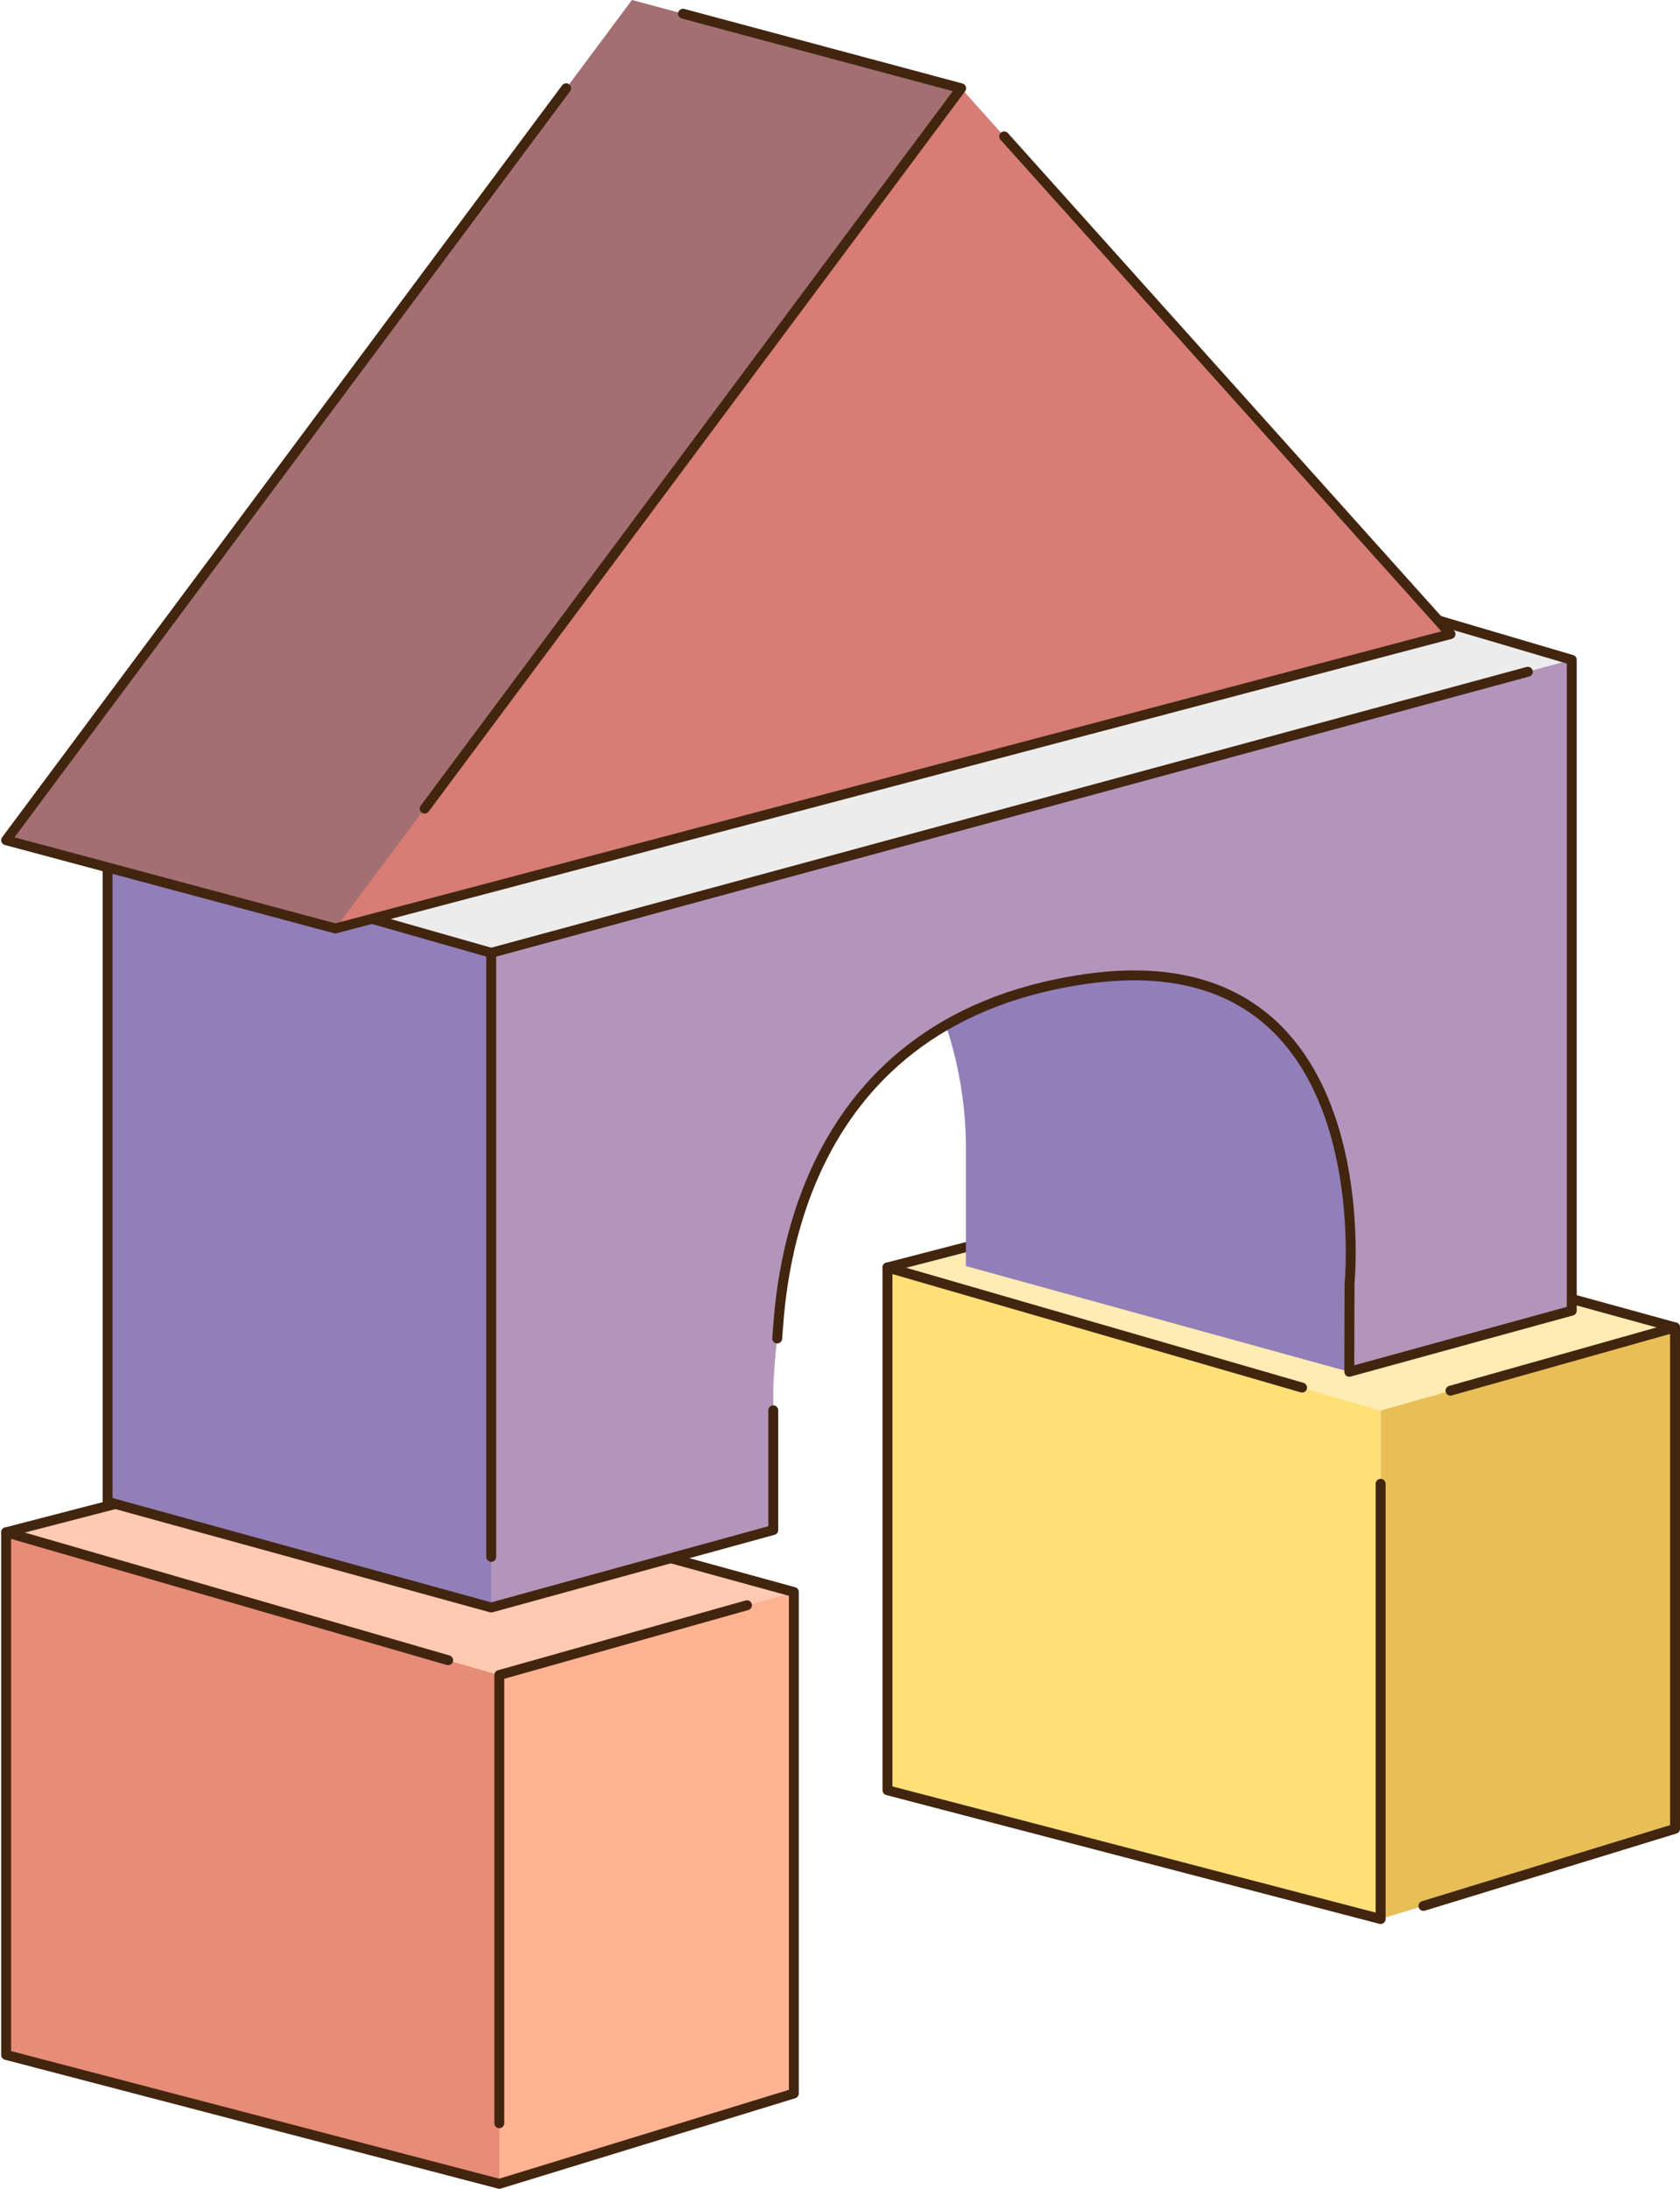 <svg xmlns="http://www.w3.org/2000/svg" width="147.475" height="192.053" viewBox="0 0 147.475 192.053">
  <g id="_20231009-主題_banner可用配件積木" data-name="20231009-主題_banner可用配件積木" transform="translate(0.539)">
    <g id="Group_4093" data-name="Group 4093" transform="translate(77.365 104.543)">
      <path id="Path_10913" data-name="Path 10913" d="M67.791,160.7,24.5,149.4V103.53l43.291,12.536Z" transform="translate(-24.5 -96.859)" fill="#ffe078"/>
      <path id="Path_10914" data-name="Path 10914" d="M.44,160.337l25.846-7.917v-44L.44,115.7Z" transform="translate(42.851 -96.496)" fill="#e7bf56"/>
      <path id="Path_10915" data-name="Path 10915" d="M69.577,109.244,26.21,97.32.44,103.991l43.291,12.536Z" transform="translate(-0.44 -97.32)" fill="#ffecb4"/>
      <path id="Path_10916" data-name="Path 10916" d="M49.865,114.8l19.712-5.554L26.21,97.32.44,103.991V149.86l43.291,11.3V122.972" transform="translate(-0.44 -97.32)" fill="none" stroke="#42250f" stroke-linecap="round" stroke-linejoin="round" stroke-width="0.87"/>
      <path id="Path_10917" data-name="Path 10917" d="M.44,159.187l22.086-6.768v-44" transform="translate(46.611 -96.496)" fill="none" stroke="#42250f" stroke-linecap="round" stroke-linejoin="round" stroke-width="0.87"/>
      <line id="Line_248" data-name="Line 248" x1="36.394" y1="10.538" transform="translate(0 6.671)" fill="none" stroke="#42250f" stroke-linecap="round" stroke-linejoin="round" stroke-width="0.87"/>
    </g>
    <g id="Group_4094" data-name="Group 4094" transform="translate(0 127.778)">
      <path id="Path_10918" data-name="Path 10918" d="M139.811,182.33,96.52,171.018V125.16l43.291,12.525Z" transform="translate(-96.52 -118.489)" fill="#e78c76"/>
      <path id="Path_10919" data-name="Path 10919" d="M72.45,181.968l25.856-7.928v-44L72.45,137.323Z" transform="translate(-29.159 -118.127)" fill="#ffb392"/>
      <path id="Path_10920" data-name="Path 10920" d="M141.6,130.863,98.22,118.95l-25.77,6.671,43.291,12.525Z" transform="translate(-72.45 -118.95)" fill="#ffc9b2"/>
      <path id="Path_10921" data-name="Path 10921" d="M115.741,123.762l25.856,7.1v44l-25.856,7.928L72.45,171.479V125.621l25.77-6.671,9.6,2.632" transform="translate(-72.45 -118.95)" fill="none" stroke="#42250f" stroke-linecap="round" stroke-linejoin="round" stroke-width="0.87"/>
      <path id="Path_10922" data-name="Path 10922" d="M98.022,131.12,76.28,137.243V176.57" transform="translate(-32.989 -118.047)" fill="none" stroke="#42250f" stroke-linecap="round" stroke-linejoin="round" stroke-width="0.87"/>
      <line id="Line_249" data-name="Line 249" x2="38.801" y2="11.226" transform="translate(0 6.671)" fill="none" stroke="#42250f" stroke-linecap="round" stroke-linejoin="round" stroke-width="0.87"/>
    </g>
    <g id="Group_4095" data-name="Group 4095" transform="translate(8.905 47.953)">
      <path id="Path_10923" data-name="Path 10923" d="M29.822,60.794V80.248a4.211,4.211,0,0,0-2.782,2.675,34.392,34.392,0,0,1,2.782,13.019v10.8l33.655,9.281L63.5,58.57,29.822,60.783Z" transform="translate(45.523 -43.606)" fill="#927eb9"/>
      <path id="Path_10924" data-name="Path 10924" d="M137.411,111.682,111.587,75.363,52.58,87.942,8.87,70.7l94.853-26.06L137.4,54.587Z" transform="translate(-8.87 -44.64)" fill="#ececec"/>
      <path id="Path_10925" data-name="Path 10925" d="M130.857,135.931,97.18,126.661V68.9l33.677,9.593Z" transform="translate(-97.18 -42.84)" fill="#927eb9"/>
      <path id="Path_10926" data-name="Path 10926" d="M8.88,79.607v57.438l24.761-6.8V117.838s.247-12.912,5.822-22.892S61.1,79.327,71.4,82.475s12.8,12.9,12.8,22.881v11L103.733,111V53.89L8.88,79.6Z" transform="translate(24.797 -43.954)" fill="#b395bb"/>
      <path id="Path_10927" data-name="Path 10927" d="M53.965,47.12,78.629,54.4v57.105L59.1,116.869l.021-7.734s3.019-30.54-23.257-26.716S9.17,110.864,8.88,113.947" transform="translate(49.901 -44.456)" fill="none" stroke="#42250f" stroke-linecap="round" stroke-linejoin="round" stroke-width="0.87"/>
      <path id="Path_10928" data-name="Path 10928" d="M137.144,55.629l-91,24.664L12.47,70.7l94.853-26.06" transform="translate(-12.47 -44.64)" fill="none" stroke="#42250f" stroke-linecap="round" stroke-linejoin="round" stroke-width="0.87"/>
      <path id="Path_10929" data-name="Path 10929" d="M132.567,118.636v10.5l-24.761,6.8L74.13,126.661V68.9" transform="translate(-74.13 -42.84)" fill="none" stroke="#42250f" stroke-linecap="round" stroke-linejoin="round" stroke-width="0.87"/>
      <line id="Line_250" data-name="Line 250" y2="53.002" transform="translate(33.677 35.653)" fill="none" stroke="#42250f" stroke-linecap="round" stroke-linejoin="round" stroke-width="0.87"/>
    </g>
    <g id="Group_4097" data-name="Group 4097" transform="translate(0)">
      <g id="Group_4096" data-name="Group 4096">
        <path id="Path_10930" data-name="Path 10930" d="M143.145,46.116,135.432,7.745,106.535,0,51.6,73.723l28.9,7.745,21.366-18,1.1-6.735Z" transform="translate(-51.6)" fill="#a36f72"/>
        <path id="Path_10931" data-name="Path 10931" d="M18.79,80.933,116.683,55.1,73.725,7.21Z" transform="translate(10.106 0.535)" fill="#d77d76"/>
      </g>
      <path id="Path_10932" data-name="Path 10932" d="M81.457,1.12l24.417,6.542L58.78,70.869" transform="translate(-22.042 0.083)" fill="none" stroke="#42250f" stroke-linecap="round" stroke-linejoin="round" stroke-width="0.87"/>
      <path id="Path_10933" data-name="Path 10933" d="M67.946,7.21,18.79,73.188l28.9,7.745L145.58,55.1,106.4,11.432" transform="translate(-18.79 0.535)" fill="none" stroke="#42250f" stroke-linecap="round" stroke-linejoin="round" stroke-width="0.87"/>
    </g>
  </g>
</svg>
